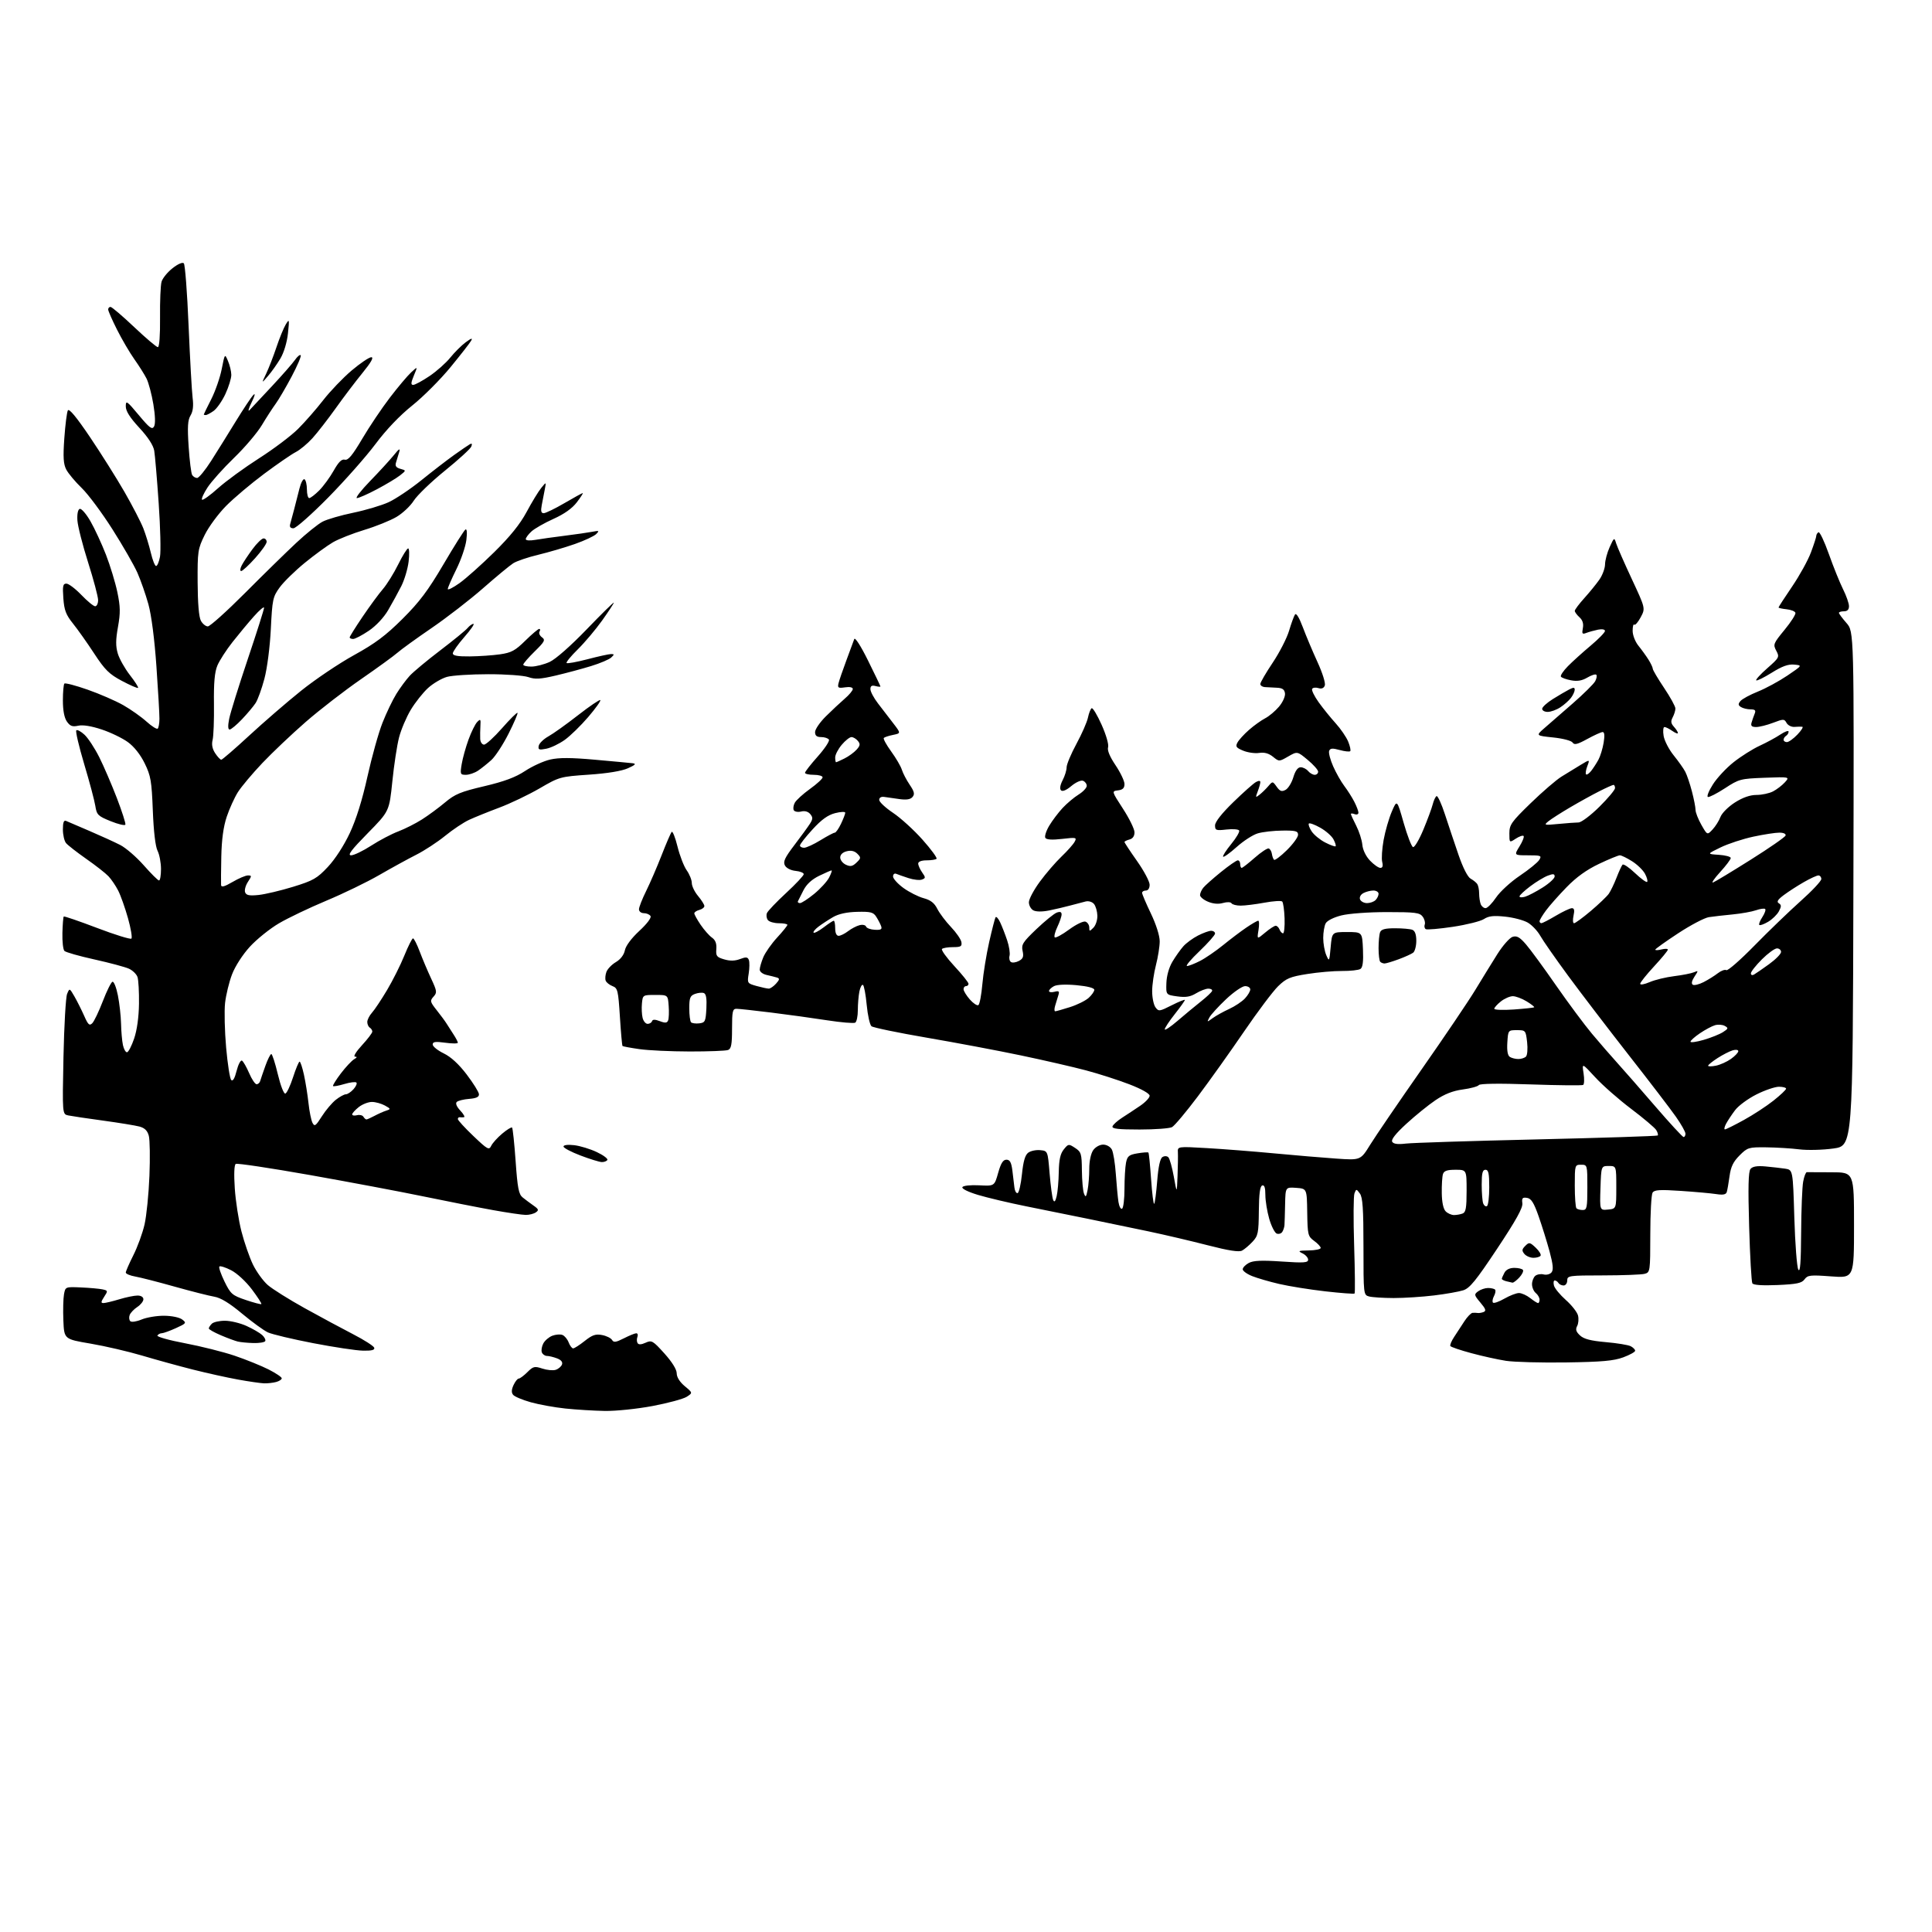 <?xml version="1.0" encoding="UTF-8" standalone="no"?>
<svg 
  version="1.1" 
  xmlns="http://www.w3.org/2000/svg" 
  xmlns:xlink="http://www.w3.org/1999/xlink" 
  xmlns:svg="http://www.w3.org/2000/svg"
  xmlns:rdf="http://www.w3.org/1999/02/22-rdf-syntax-ns#"
  xmlns:cc="http://creativecommons.org/ns#"
  xmlns:dc="http://purl.org/dc/elements/1.1/"
  viewBox="0 0 768 768"
  width="768"
  height="768"
>
<style>svg {background-color: white; }</style>"
<path stroke="none" fill="black" fill-rule="evenodd" d="M240.41,560.87C236.06,560.79 229.00,560.36 224.73,559.91C220.45,559.46 214.27,558.34 210.99,557.42C207.72,556.50 204.56,555.18 203.99,554.48C203.25,553.60 203.30,552.44 204.13,550.61C204.79,549.18 205.72,548.00 206.21,548.00C206.69,548.00 208.24,546.85 209.64,545.45C211.95,543.15 212.50,543.01 215.58,544.03C217.44,544.64 219.83,544.87 220.89,544.53C221.95,544.20 223.07,543.25 223.39,542.43C223.76,541.45 223.08,540.60 221.42,539.97C220.02,539.44 218.21,539.00 217.40,539.00C216.60,539.00 215.69,538.36 215.39,537.58C215.09,536.80 215.36,535.20 215.98,534.03C216.61,532.86 218.22,531.49 219.55,530.98C220.89,530.47 222.70,530.33 223.57,530.66C224.44,531.00 225.56,532.34 226.05,533.64C226.55,534.94 227.35,536.00 227.84,536.00C228.33,536.00 230.40,534.67 232.45,533.04C235.44,530.66 236.79,530.20 239.33,530.70C241.08,531.03 242.86,531.91 243.30,532.65C243.94,533.74 244.84,533.61 248.01,532.00C250.16,530.90 252.37,530.00 252.93,530.00C253.48,530.00 253.69,530.65 253.38,531.45C253.07,532.25 253.10,533.36 253.45,533.91C253.86,534.58 254.94,534.53 256.64,533.75C259.05,532.66 259.52,532.93 264.11,538.02C267.15,541.40 269.00,544.38 269.00,545.90C269.00,547.44 270.20,549.35 272.20,551.02C275.40,553.69 275.40,553.69 272.95,555.26C271.60,556.11 265.51,557.76 259.41,558.91C253.22,560.07 244.82,560.94 240.41,560.87zM105.00,549.90C103.62,549.85 98.97,549.18 94.65,548.40C90.33,547.62 82.23,545.83 76.65,544.42C71.07,543.01 62.00,540.51 56.50,538.87C51.00,537.24 41.78,535.09 36.00,534.11C25.50,532.33 25.50,532.33 25.19,524.92C25.02,520.84 25.14,516.15 25.44,514.50C25.99,511.51 26.01,511.50 32.25,511.78C35.69,511.93 39.52,512.28 40.76,512.55C42.92,513.02 42.95,513.15 41.39,515.52C40.11,517.49 40.05,518.00 41.13,517.99C41.89,517.98 44.71,517.31 47.41,516.49C50.11,515.67 53.37,515.00 54.66,515.00C56.06,515.00 57.00,515.59 57.00,516.48C57.00,517.29 55.91,518.67 54.58,519.54C53.26,520.41 51.89,521.84 51.55,522.73C51.21,523.61 51.32,524.72 51.79,525.19C52.26,525.66 54.27,525.37 56.29,524.52C58.30,523.69 62.31,523.01 65.22,523.03C68.23,523.05 71.32,523.68 72.41,524.51C74.21,525.87 74.08,526.07 69.91,527.96C67.48,529.06 64.96,529.97 64.31,529.98C63.65,529.99 62.87,530.40 62.57,530.89C62.26,531.38 67.19,532.77 73.52,533.96C79.85,535.16 88.74,537.39 93.27,538.92C97.80,540.46 103.86,542.91 106.75,544.37C109.64,545.84 112.00,547.42 112.00,547.90C112.00,548.38 110.99,549.04 109.75,549.37C108.51,549.70 106.38,549.94 105.00,549.90zM622.50,541.59C612.60,541.73 601.87,541.44 598.66,540.95C595.45,540.45 589.25,539.09 584.90,537.91C580.54,536.74 576.78,535.46 576.54,535.07C576.30,534.68 576.99,533.04 578.06,531.43C579.13,529.82 580.95,527.04 582.10,525.25C583.26,523.46 584.72,521.95 585.35,521.88C585.98,521.82 586.90,521.84 587.40,521.93C587.89,522.02 588.95,521.85 589.74,521.55C590.87,521.11 590.60,520.31 588.49,517.81C585.96,514.80 585.91,514.54 587.59,513.31C588.58,512.59 590.35,512.00 591.52,512.00C592.70,512.00 593.95,512.28 594.30,512.63C594.65,512.98 594.46,514.14 593.88,515.22C593.31,516.29 593.13,517.46 593.49,517.82C593.84,518.18 595.88,517.46 598.02,516.23C600.15,515.01 602.76,514.00 603.81,514.00C604.87,514.00 606.87,514.90 608.27,516.00C609.67,517.10 611.08,518.00 611.41,518.00C611.73,518.00 612.00,517.38 612.00,516.62C612.00,515.86 611.33,514.68 610.50,514.00C609.67,513.32 609.00,511.74 609.00,510.50C609.00,509.26 609.59,507.76 610.30,507.16C611.02,506.57 612.51,506.32 613.62,506.61C614.73,506.90 616.14,506.54 616.75,505.80C617.58,504.80 617.38,502.68 615.98,497.48C614.94,493.64 612.98,487.35 611.63,483.50C609.72,478.05 608.69,476.43 607.00,476.17C605.21,475.90 604.89,476.27 605.16,478.32C605.40,480.13 602.65,485.08 595.16,496.35C586.73,509.04 584.25,512.09 581.67,512.91C579.93,513.47 574.69,514.40 570.03,514.96C565.37,515.53 558.17,515.99 554.03,515.99C549.89,515.98 545.49,515.70 544.25,515.37C542.02,514.77 542.00,514.63 542.00,495.57C542.00,480.51 541.69,475.96 540.57,474.44C539.19,472.56 539.12,472.56 538.42,474.37C538.02,475.40 537.96,484.68 538.29,495.01C538.62,505.33 538.70,513.96 538.47,514.19C538.24,514.42 532.98,514.03 526.78,513.32C520.57,512.61 512.35,511.29 508.50,510.39C504.65,509.50 499.81,508.09 497.75,507.27C495.69,506.45 494.00,505.23 494.00,504.56C494.00,503.89 495.09,502.76 496.42,502.04C498.22,501.08 501.51,500.93 509.42,501.47C518.31,502.08 520.00,501.96 520.00,500.75C520.00,499.96 518.99,498.82 517.75,498.22C515.78,497.27 516.10,497.13 520.25,497.07C522.86,497.03 525.00,496.59 525.00,496.08C525.00,495.58 523.83,494.31 522.39,493.27C519.92,491.47 519.78,490.87 519.64,481.93C519.50,472.50 519.50,472.50 515.25,472.19C511.00,471.89 511.00,471.89 510.85,478.69C510.77,482.44 510.66,486.18 510.60,487.00C510.55,487.82 510.15,489.04 509.72,489.71C509.29,490.37 508.30,490.67 507.51,490.37C506.73,490.07 505.39,487.43 504.54,484.51C503.70,481.58 503.00,477.31 503.00,475.01C503.00,472.11 502.62,470.96 501.75,471.25C500.87,471.55 500.47,474.57 500.41,481.35C500.33,490.13 500.10,491.26 497.91,493.60C496.59,495.02 494.71,496.61 493.74,497.13C492.51,497.79 488.48,497.17 480.24,495.05C473.78,493.38 463.10,490.87 456.50,489.48C449.90,488.08 439.10,485.84 432.50,484.50C425.90,483.16 414.88,480.93 408.00,479.54C401.12,478.16 392.45,476.10 388.72,474.98C384.71,473.76 382.19,472.50 382.57,471.89C382.92,471.31 385.83,471.00 389.25,471.18C395.30,471.50 395.30,471.50 396.78,466.25C397.86,462.39 398.74,461.00 400.07,461.00C401.44,461.00 402.01,462.02 402.43,465.25C402.73,467.59 403.09,470.62 403.24,472.00C403.38,473.38 403.95,474.40 404.50,474.28C405.05,474.16 405.83,470.78 406.24,466.78C406.77,461.62 407.50,459.12 408.74,458.21C409.71,457.49 411.85,457.04 413.50,457.21C416.50,457.50 416.50,457.50 417.24,466.50C417.65,471.45 418.29,476.18 418.65,477.00C419.12,478.06 419.53,477.62 420.04,475.50C420.44,473.85 420.82,469.51 420.88,465.86C420.97,460.99 421.50,458.60 422.87,456.91C424.68,454.67 424.82,454.65 427.37,456.32C429.79,457.91 430.01,458.61 430.07,465.27C430.11,469.25 430.48,473.38 430.90,474.45C431.55,476.11 431.77,475.90 432.33,473.08C432.70,471.25 433.00,467.43 433.00,464.60C433.00,461.55 433.64,458.54 434.56,457.22C435.43,455.97 437.17,455.00 438.52,455.00C439.89,455.00 441.38,455.85 441.97,456.95C442.55,458.02 443.26,462.41 443.56,466.70C443.86,470.99 444.33,475.98 444.60,477.78C444.88,479.58 445.53,480.79 446.05,480.47C446.57,480.15 447.00,476.59 447.00,472.57C447.00,468.54 447.28,463.87 447.61,462.19C448.14,459.57 448.78,459.04 452.18,458.47C454.35,458.10 456.30,457.97 456.51,458.17C456.71,458.38 457.19,463.16 457.58,468.79C457.97,474.43 458.52,478.81 458.81,478.53C459.09,478.24 459.63,474.14 460.01,469.41C460.46,463.74 461.17,460.52 462.09,459.95C462.90,459.45 463.89,459.49 464.44,460.04C464.97,460.57 465.94,464.04 466.61,467.75C467.81,474.50 467.81,474.50 468.09,467.50C468.24,463.65 468.30,459.42 468.23,458.11C468.08,455.71 468.08,455.71 479.79,456.39C486.23,456.76 498.25,457.70 506.50,458.48C514.75,459.26 525.85,460.19 531.18,460.56C540.85,461.23 540.85,461.23 544.68,455.03C546.78,451.63 555.95,438.19 565.06,425.17C574.17,412.15 583.80,397.90 586.46,393.50C589.13,389.10 593.06,382.71 595.21,379.30C597.36,375.89 600.09,372.79 601.27,372.41C602.96,371.88 604.11,372.52 606.59,375.39C608.34,377.41 613.72,384.75 618.55,391.72C623.39,398.68 629.82,407.33 632.84,410.94C635.86,414.55 640.40,419.77 642.92,422.55C645.44,425.33 652.23,433.09 658.00,439.79C663.77,446.49 668.84,451.98 669.25,451.99C669.66,452.00 670.00,451.40 670.00,450.67C670.00,449.93 668.29,446.89 666.20,443.92C664.12,440.94 655.68,429.91 647.45,419.41C639.23,408.90 628.38,394.71 623.34,387.86C618.31,381.01 613.32,373.86 612.26,371.96C611.20,370.07 608.98,367.73 607.33,366.76C605.67,365.79 601.62,364.72 598.32,364.38C593.71,363.89 591.75,364.12 589.89,365.34C588.55,366.21 583.00,367.60 577.56,368.42C572.11,369.23 567.25,369.66 566.76,369.35C566.27,369.05 566.09,368.21 566.36,367.50C566.64,366.78 566.27,365.38 565.54,364.38C564.37,362.79 562.62,362.57 551.36,362.57C544.05,362.57 536.22,363.14 533.23,363.89C530.16,364.66 527.55,365.97 526.98,367.04C526.44,368.05 526.00,370.67 526.00,372.87C526.00,375.07 526.55,378.14 527.21,379.68C528.37,382.38 528.45,382.25 528.96,376.50C529.50,370.50 529.50,370.50 535.50,370.50C541.50,370.50 541.50,370.50 541.80,377.41C542.01,382.25 541.71,384.58 540.80,385.17C540.08,385.64 536.80,386.00 533.50,385.98C530.20,385.95 523.97,386.49 519.65,387.18C512.81,388.27 511.32,388.89 508.07,392.04C506.03,394.03 499.92,402.15 494.51,410.08C489.10,418.01 480.85,429.59 476.18,435.80C471.50,442.02 466.88,447.53 465.90,448.05C464.93,448.57 459.11,449.00 452.98,449.00C444.51,449.00 441.93,448.70 442.24,447.75C442.47,447.06 444.19,445.51 446.08,444.30C447.96,443.09 451.19,440.96 453.25,439.56C455.31,438.16 457.00,436.37 457.00,435.58C457.00,434.71 453.83,432.92 448.91,431.02C444.45,429.31 436.69,426.81 431.66,425.48C426.62,424.14 415.01,421.47 405.86,419.55C396.71,417.63 379.87,414.46 368.43,412.50C356.99,410.54 347.10,408.49 346.43,407.95C345.77,407.40 344.92,403.59 344.53,399.48C344.15,395.37 343.47,391.79 343.04,391.52C342.60,391.25 341.96,392.43 341.62,394.14C341.28,395.85 341.00,399.19 341.00,401.57C341.00,403.94 340.54,406.17 339.97,406.52C339.40,406.87 334.34,406.44 328.72,405.57C323.10,404.70 313.10,403.31 306.50,402.50C299.90,401.68 293.71,401.01 292.75,401.01C291.23,401.00 291.00,402.04 291.00,408.89C291.00,415.17 290.68,416.91 289.42,417.39C288.55,417.73 281.69,417.99 274.17,417.98C266.65,417.97 257.64,417.55 254.14,417.04C250.65,416.54 247.64,415.98 247.46,415.80C247.28,415.62 246.81,410.38 246.42,404.15C245.76,393.72 245.53,392.77 243.49,392.00C242.27,391.53 241.05,390.56 240.77,389.83C240.49,389.10 240.62,387.53 241.06,386.35C241.50,385.16 243.20,383.40 244.84,382.44C246.68,381.35 248.04,379.56 248.40,377.75C248.76,375.97 251.02,372.94 254.14,370.05C257.17,367.25 259.01,364.82 258.59,364.14C258.20,363.51 257.01,363.00 255.94,363.00C254.87,363.00 254.00,362.32 254.00,361.47C254.00,360.63 255.28,357.37 256.84,354.22C258.40,351.07 261.16,344.68 262.99,340.00C264.81,335.32 266.62,331.14 267.00,330.70C267.38,330.27 268.42,332.88 269.32,336.52C270.22,340.15 271.86,344.40 272.98,345.97C274.09,347.53 275.00,349.80 275.00,351.01C275.00,352.22 276.12,354.55 277.50,356.18C278.87,357.82 280.00,359.61 280.00,360.17C280.00,360.73 279.10,361.42 278.00,361.71C276.90,362.00 276.00,362.61 276.00,363.07C276.00,363.53 277.13,365.58 278.52,367.63C279.91,369.67 281.93,371.96 283.02,372.72C284.39,373.69 284.92,375.06 284.75,377.24C284.53,380.02 284.88,380.49 287.86,381.36C290.18,382.05 292.14,382.01 294.17,381.24C296.56,380.34 297.22,380.41 297.68,381.60C297.99,382.41 297.96,384.84 297.62,386.99C297.00,390.83 297.06,390.92 300.75,391.95C302.81,392.52 304.99,392.99 305.60,392.99C306.20,393.00 307.50,392.11 308.48,391.02C309.91,389.44 309.99,388.95 308.89,388.60C308.12,388.36 306.26,387.90 304.75,387.56C303.23,387.23 302.00,386.29 302.00,385.45C302.00,384.62 302.64,382.40 303.42,380.53C304.21,378.65 306.68,375.13 308.92,372.70C311.17,370.27 313.00,367.99 313.00,367.64C313.00,367.29 311.48,367.00 309.62,367.00C307.76,367.00 305.80,366.44 305.25,365.75C304.70,365.06 304.53,363.81 304.87,362.97C305.22,362.13 308.65,358.53 312.50,354.97C316.35,351.41 319.50,348.05 319.50,347.50C319.50,346.95 318.04,346.36 316.25,346.19C314.36,346.00 312.59,345.10 312.02,344.03C311.22,342.54 311.96,340.96 315.76,335.96C318.37,332.54 321.15,328.72 321.95,327.47C323.16,325.58 323.18,324.92 322.09,323.61C321.26,322.61 319.93,322.23 318.49,322.59C317.24,322.90 315.92,322.68 315.56,322.10C315.20,321.52 315.37,320.18 315.93,319.13C316.49,318.08 319.21,315.60 321.98,313.61C324.74,311.63 327.00,309.55 327.00,309.00C327.00,308.45 325.43,308.00 323.50,308.00C321.57,308.00 320.00,307.64 320.00,307.20C320.00,306.76 322.28,303.84 325.07,300.71C327.85,297.59 329.85,294.57 329.51,294.01C329.16,293.46 327.78,293.00 326.44,293.00C324.67,293.00 324.00,292.45 324.00,291.01C324.00,289.91 325.93,287.10 328.29,284.76C330.65,282.42 334.03,279.26 335.79,277.74C337.56,276.23 339.00,274.49 339.00,273.88C339.00,273.21 337.77,272.95 335.91,273.23C333.19,273.63 332.89,273.43 333.33,271.59C333.61,270.44 335.01,266.35 336.45,262.50C337.89,258.65 339.30,254.84 339.58,254.04C339.88,253.19 342.17,256.75 345.04,262.54C347.75,268.02 349.98,272.66 349.99,272.87C349.99,273.07 349.10,273.00 348.00,272.71C346.56,272.33 346.00,272.68 346.00,273.94C346.00,274.91 347.35,277.46 349.00,279.60C350.65,281.75 353.38,285.30 355.07,287.50C358.14,291.49 358.14,291.49 355.02,292.13C353.30,292.48 351.64,293.02 351.33,293.34C351.02,293.65 352.33,296.06 354.25,298.70C356.17,301.34 358.09,304.62 358.51,306.00C358.94,307.38 360.33,310.05 361.61,311.94C363.45,314.65 363.69,315.67 362.76,316.79C361.93,317.79 360.37,318.04 357.54,317.65C355.32,317.34 352.60,316.95 351.50,316.79C350.27,316.61 349.50,317.07 349.50,317.97C349.50,318.78 351.98,321.10 355.00,323.12C358.02,325.14 363.29,329.93 366.70,333.77C370.12,337.61 372.63,341.04 372.29,341.38C371.95,341.72 370.17,342.00 368.33,342.00C366.30,342.00 365.00,342.50 365.00,343.28C365.00,343.98 365.70,345.56 366.56,346.79C367.99,348.82 367.98,349.07 366.49,349.64C365.59,349.99 363.20,349.73 361.17,349.07C359.15,348.41 356.94,347.64 356.25,347.35C355.56,347.07 355.00,347.54 355.00,348.41C355.00,349.28 356.87,351.34 359.15,353.00C361.44,354.65 365.04,356.47 367.15,357.04C369.94,357.79 371.43,358.95 372.60,361.29C373.49,363.05 375.93,366.30 378.03,368.50C380.13,370.70 381.99,373.40 382.17,374.50C382.45,376.20 381.94,376.50 378.84,376.50C376.83,376.50 374.86,376.82 374.46,377.22C374.06,377.62 376.26,380.68 379.36,384.03C382.46,387.37 385.00,390.54 385.00,391.06C385.00,391.58 384.55,392.00 384.00,392.00C383.45,392.00 383.01,392.56 383.03,393.25C383.05,393.94 384.17,395.76 385.53,397.31C386.89,398.85 388.41,399.86 388.92,399.55C389.42,399.24 390.13,395.50 390.50,391.24C390.87,386.98 392.09,379.45 393.21,374.50C394.33,369.55 395.47,365.12 395.74,364.65C396.02,364.18 396.85,365.08 397.58,366.65C398.32,368.22 399.57,371.43 400.36,373.79C401.15,376.15 401.58,378.91 401.31,379.93C401.04,380.94 401.31,382.07 401.89,382.43C402.48,382.80 403.90,382.59 405.04,381.98C406.69,381.10 407.00,380.26 406.50,378.01C405.95,375.49 406.58,374.50 412.00,369.33C415.37,366.12 419.00,363.18 420.06,362.78C421.41,362.28 422.00,362.50 422.00,363.50C422.00,364.29 421.24,366.52 420.32,368.45C419.40,370.39 418.93,372.26 419.27,372.61C419.62,372.95 422.19,371.57 424.97,369.52C427.82,367.43 430.69,366.05 431.52,366.37C432.33,366.68 433.00,367.72 433.00,368.68C433.00,370.31 433.12,370.31 434.65,368.77C435.56,367.87 436.27,365.71 436.22,363.99C436.17,362.27 435.57,360.18 434.88,359.35C434.16,358.49 432.73,358.06 431.56,358.35C430.43,358.63 427.70,359.35 425.50,359.94C423.30,360.54 419.49,361.43 417.02,361.93C414.27,362.48 411.86,362.46 410.77,361.88C409.80,361.36 409.00,359.91 409.00,358.66C409.00,357.42 410.97,353.72 413.38,350.45C415.79,347.18 419.65,342.70 421.96,340.50C424.27,338.30 426.61,335.66 427.17,334.64C428.13,332.89 427.83,332.82 422.21,333.48C418.22,333.94 416.00,333.80 415.54,333.07C415.17,332.46 415.86,330.28 417.09,328.23C418.31,326.18 420.71,323.01 422.41,321.18C424.11,319.36 426.96,316.96 428.75,315.85C430.54,314.74 432.00,313.18 432.00,312.39C432.00,311.59 431.33,310.68 430.51,310.37C429.69,310.05 427.62,310.99 425.87,312.46C423.90,314.12 422.36,314.76 421.77,314.17C421.18,313.58 421.42,312.08 422.41,310.16C423.29,308.48 424.00,306.16 424.00,305.00C424.00,303.85 425.76,299.66 427.90,295.70C430.05,291.74 432.11,287.04 432.48,285.26C432.85,283.48 433.51,281.80 433.95,281.53C434.39,281.26 436.17,284.22 437.91,288.11C439.72,292.16 440.82,295.98 440.48,297.05C440.10,298.25 441.16,300.80 443.45,304.20C445.40,307.10 447.00,310.46 447.00,311.67C447.00,313.28 446.31,313.95 444.44,314.18C441.87,314.50 441.87,314.50 446.41,321.50C448.91,325.35 450.97,329.55 450.98,330.84C450.99,332.36 450.29,333.37 449.00,333.71C447.90,334.00 447.00,334.45 447.00,334.71C447.00,334.98 449.25,338.39 452.00,342.29C454.75,346.19 457.00,350.43 457.00,351.69C457.00,353.08 456.40,354.00 455.50,354.00C454.68,354.00 454.00,354.41 454.00,354.92C454.00,355.42 455.57,359.12 457.50,363.14C459.57,367.46 461.00,371.97 461.00,374.17C461.00,376.22 460.32,380.49 459.50,383.66C458.68,386.83 458.00,391.49 458.00,394.02C458.00,396.55 458.59,399.43 459.32,400.42C460.57,402.13 460.88,402.09 465.82,399.59C468.67,398.15 471.00,397.21 471.00,397.51C471.00,397.81 469.20,400.34 467.00,403.12C464.80,405.90 463.00,408.63 463.00,409.18C463.00,409.73 465.27,408.23 468.05,405.84C470.83,403.45 474.99,400.00 477.30,398.17C479.61,396.35 481.65,394.43 481.83,393.92C482.02,393.42 481.34,393.00 480.33,393.00C479.32,393.01 477.14,393.84 475.48,394.85C473.18,396.25 471.37,396.55 467.98,396.08C463.50,395.46 463.50,395.46 463.66,390.74C463.76,387.87 464.70,384.55 466.07,382.26C467.31,380.19 469.26,377.44 470.41,376.15C471.56,374.86 474.17,372.95 476.21,371.90C478.25,370.86 480.61,370.00 481.46,370.00C482.31,370.00 483.00,370.49 483.00,371.10C483.00,371.70 480.22,374.85 476.82,378.10C473.41,381.34 471.18,384.00 471.86,384.00C472.53,384.00 474.84,383.10 477.00,382.00C479.16,380.90 483.30,378.06 486.21,375.70C489.12,373.33 493.29,370.18 495.48,368.70C497.67,367.21 499.78,366.00 500.17,366.00C500.56,366.00 500.60,367.68 500.27,369.73C499.66,373.46 499.66,373.46 502.91,370.73C504.69,369.23 506.58,368.00 507.11,368.00C507.63,368.00 508.32,368.68 508.64,369.50C508.95,370.32 509.58,371.00 510.03,371.00C510.48,371.00 510.75,368.32 510.64,365.04C510.52,361.77 510.10,358.77 509.70,358.37C509.31,357.98 506.13,358.18 502.63,358.83C499.13,359.47 494.89,360.00 493.19,360.00C491.50,360.00 489.86,359.58 489.55,359.07C489.22,358.54 487.77,358.49 486.16,358.95C484.34,359.48 482.22,359.29 480.17,358.43C478.43,357.70 477.01,356.51 477.03,355.80C477.05,355.08 477.61,353.80 478.28,352.94C478.95,352.08 482.11,349.27 485.29,346.69C488.47,344.11 491.51,342.00 492.04,342.00C492.57,342.00 493.00,342.68 493.00,343.50C493.00,344.32 493.27,345.00 493.60,345.00C493.92,345.00 496.25,343.19 498.77,340.97C501.28,338.76 503.79,337.10 504.33,337.28C504.88,337.46 505.44,338.41 505.59,339.40C505.73,340.38 506.12,341.45 506.45,341.78C506.77,342.11 509.06,340.40 511.52,337.98C513.98,335.56 516.00,332.80 516.00,331.84C516.00,330.36 515.06,330.11 509.75,330.17C506.31,330.20 501.93,330.70 500.00,331.27C498.07,331.83 494.30,334.27 491.61,336.68C488.92,339.09 486.50,340.83 486.22,340.55C485.94,340.28 487.38,338.02 489.42,335.53C491.46,333.04 492.88,330.61 492.58,330.13C492.28,329.64 490.00,329.47 487.52,329.75C483.40,330.22 483.00,330.07 483.00,328.10C483.00,326.72 485.66,323.35 490.25,318.88C494.24,315.00 498.29,311.40 499.25,310.88C500.36,310.27 501.00,310.28 501.00,310.90C501.00,311.43 500.54,313.09 499.97,314.58C499.01,317.10 499.07,317.19 500.70,315.90C501.68,315.13 503.24,313.60 504.18,312.50C505.89,310.51 505.90,310.51 507.51,312.75C508.80,314.56 509.50,314.80 511.02,313.99C512.07,313.43 513.47,311.17 514.12,308.98C514.91,306.35 515.90,305.00 517.04,305.00C517.98,305.00 519.32,305.68 520.00,306.50C520.68,307.32 521.86,308.00 522.62,308.00C523.38,308.00 523.99,307.44 523.98,306.75C523.97,306.06 522.10,303.95 519.83,302.07C515.70,298.63 515.70,298.63 512.08,300.71C508.47,302.79 508.46,302.79 506.02,300.81C504.35,299.47 502.61,298.98 500.54,299.30C498.87,299.56 496.01,299.16 494.20,298.41C491.40,297.26 491.05,296.77 491.91,295.17C492.47,294.13 494.52,291.87 496.48,290.16C498.43,288.44 501.32,286.37 502.89,285.55C504.47,284.74 506.96,282.64 508.43,280.90C509.93,279.12 510.97,276.79 510.80,275.61C510.58,274.03 509.75,273.47 507.50,273.38C505.85,273.32 503.71,273.21 502.75,273.13C501.79,273.06 501.00,272.50 501.00,271.89C501.00,271.28 503.21,267.48 505.92,263.43C508.62,259.39 511.54,253.70 512.41,250.79C513.27,247.88 514.34,244.96 514.77,244.30C515.26,243.55 516.42,245.42 517.88,249.30C519.16,252.71 521.79,258.96 523.73,263.19C525.71,267.51 526.99,271.60 526.63,272.51C526.22,273.58 525.35,273.93 524.09,273.53C523.03,273.19 521.91,273.33 521.60,273.83C521.29,274.34 522.45,276.72 524.17,279.13C525.89,281.53 528.93,285.30 530.93,287.50C532.93,289.70 535.17,292.98 535.92,294.78C536.66,296.59 537.03,298.31 536.73,298.60C536.43,298.90 534.54,298.69 532.54,298.14C529.67,297.35 528.77,297.42 528.36,298.49C528.08,299.24 528.79,302.00 529.95,304.62C531.11,307.24 533.10,310.76 534.38,312.44C535.66,314.13 537.45,316.94 538.35,318.70C539.26,320.46 540.00,322.42 540.00,323.06C540.00,323.69 539.33,323.95 538.50,323.64C537.67,323.32 537.00,323.29 537.00,323.57C537.00,323.85 537.95,325.95 539.12,328.23C540.28,330.51 541.38,333.93 541.55,335.82C541.75,337.89 542.97,340.40 544.62,342.13C546.14,343.71 547.97,345.00 548.71,345.00C549.61,345.00 549.85,344.24 549.45,342.65C549.12,341.36 549.38,337.42 550.01,333.90C550.65,330.38 552.11,325.32 553.25,322.65C555.33,317.80 555.33,317.80 557.97,327.09C559.43,332.19 561.10,336.53 561.70,336.73C562.29,336.93 564.14,333.81 565.81,329.80C567.48,325.78 569.15,321.26 569.53,319.74C569.91,318.22 570.59,316.75 571.04,316.47C571.49,316.20 573.00,319.46 574.39,323.73C575.79,328.01 578.22,335.27 579.80,339.87C581.54,344.93 583.43,348.65 584.59,349.28C585.64,349.86 586.83,350.82 587.23,351.41C587.64,352.01 587.98,353.70 587.98,355.17C587.99,356.64 588.27,358.55 588.61,359.42C588.94,360.29 589.81,361.00 590.54,361.00C591.27,361.00 593.14,359.11 594.70,356.79C596.25,354.47 600.49,350.58 604.11,348.14C607.74,345.70 611.22,342.87 611.86,341.85C612.93,340.13 612.62,340.00 607.43,340.00C601.84,340.00 601.84,340.00 604.03,336.45C605.24,334.49 605.97,332.63 605.65,332.31C605.32,331.99 603.92,332.48 602.53,333.39C600.00,335.05 600.00,335.05 600.00,331.27C600.00,327.86 600.79,326.73 608.45,319.29C613.10,314.78 618.61,310.03 620.70,308.73C622.79,307.44 626.19,305.36 628.26,304.10C632.02,301.83 632.02,301.83 630.98,304.55C630.41,306.05 630.19,307.52 630.48,307.82C630.78,308.11 631.70,307.49 632.53,306.43C633.36,305.37 634.65,303.38 635.40,302.00C636.15,300.62 637.08,297.59 637.47,295.25C637.94,292.42 637.81,291.00 637.09,291.00C636.49,291.00 633.75,292.24 630.99,293.75C627.04,295.92 625.80,296.22 625.14,295.18C624.66,294.44 621.30,293.55 617.40,293.15C610.50,292.43 610.50,292.43 613.89,289.47C615.76,287.83 620.83,283.41 625.17,279.64C629.50,275.86 633.53,271.88 634.11,270.80C634.69,269.72 634.89,268.55 634.55,268.22C634.21,267.88 632.61,268.39 630.98,269.35C628.88,270.59 627.01,270.91 624.50,270.43C622.56,270.07 620.75,269.41 620.48,268.97C620.21,268.52 621.46,266.66 623.26,264.83C625.06,263.00 629.11,259.34 632.27,256.69C635.42,254.05 638.00,251.40 638.00,250.82C638.00,250.19 636.88,249.98 635.25,250.30C633.74,250.61 631.65,251.19 630.60,251.59C628.97,252.22 628.78,251.96 629.21,249.69C629.55,247.91 629.11,246.50 627.86,245.37C626.84,244.45 626.00,243.30 626.00,242.82C626.00,242.35 627.72,240.05 629.82,237.73C631.92,235.40 634.62,232.08 635.82,230.35C637.02,228.61 638.01,225.91 638.03,224.35C638.04,222.78 638.87,219.70 639.86,217.50C641.63,213.60 641.70,213.56 642.45,216.00C642.87,217.38 645.67,223.75 648.66,230.16C654.10,241.83 654.10,241.83 652.19,245.39C651.14,247.35 649.99,248.66 649.64,248.31C649.29,247.95 649.00,249.06 649.00,250.76C649.00,252.49 650.01,255.09 651.29,256.67C652.55,258.23 654.35,260.72 655.29,262.21C656.23,263.71 657.00,265.34 657.00,265.83C657.00,266.33 659.02,269.75 661.50,273.45C663.98,277.14 666.00,280.83 666.00,281.64C666.00,282.46 665.51,284.04 664.92,285.15C664.09,286.71 664.20,287.56 665.42,288.91C666.29,289.87 667.00,290.99 667.00,291.39C667.00,291.79 666.00,291.41 664.78,290.56C663.56,289.70 662.15,289.00 661.65,289.00C661.15,289.00 660.99,290.58 661.31,292.51C661.62,294.43 663.42,297.92 665.31,300.26C667.19,302.59 669.28,305.54 669.94,306.82C670.60,308.10 671.79,311.61 672.57,314.62C673.36,317.63 674.00,320.93 674.00,321.95C674.00,322.96 675.05,325.64 676.33,327.90C678.66,331.99 678.66,331.99 680.76,329.75C681.92,328.51 683.34,326.26 683.91,324.74C684.49,323.21 687.05,320.66 689.67,318.99C692.81,317.00 695.68,316.00 698.25,316.00C700.37,316.00 703.32,315.37 704.80,314.60C706.29,313.83 708.40,312.21 709.50,311.00C711.49,308.80 711.49,308.80 701.50,309.17C691.89,309.53 691.28,309.69 685.70,313.34C682.50,315.42 679.45,316.98 678.92,316.81C678.38,316.63 679.27,314.38 680.90,311.82C682.52,309.26 686.24,305.27 689.17,302.96C692.09,300.65 696.73,297.72 699.49,296.45C702.25,295.18 705.96,293.17 707.75,291.97C709.54,290.78 711.00,290.27 711.00,290.84C711.00,291.41 710.55,292.16 710.00,292.50C709.45,292.84 709.00,293.54 709.00,294.06C709.00,294.58 709.59,295.00 710.31,295.00C711.04,295.00 712.92,293.65 714.50,292.00C716.08,290.35 716.95,288.95 716.44,288.89C715.92,288.83 714.53,288.86 713.33,288.95C712.14,289.04 710.73,288.34 710.19,287.38C709.28,285.74 708.97,285.74 704.83,287.32C702.41,288.24 699.38,289.00 698.10,289.00C696.35,289.00 695.89,288.56 696.27,287.25C696.55,286.29 697.10,284.71 697.49,283.75C698.06,282.38 697.71,282.00 695.86,281.98C694.56,281.98 692.85,281.56 692.06,281.06C690.92,280.34 690.88,279.85 691.85,278.68C692.53,277.86 695.65,276.17 698.79,274.91C701.93,273.65 707.20,270.79 710.50,268.56C716.50,264.50 716.50,264.50 713.23,264.19C710.85,263.96 708.41,264.84 704.29,267.42C701.18,269.36 698.40,270.73 698.12,270.45C697.84,270.18 699.83,267.99 702.55,265.61C707.30,261.43 707.43,261.17 706.09,258.67C704.77,256.20 704.94,255.78 709.38,250.38C711.96,247.25 713.90,244.20 713.71,243.60C713.51,242.99 711.92,242.36 710.17,242.19C708.43,242.01 707.00,241.69 707.00,241.48C707.00,241.26 709.42,237.53 712.37,233.19C715.33,228.85 718.70,222.74 719.87,219.61C721.04,216.48 722.00,213.52 722.00,213.02C722.00,212.52 722.39,211.88 722.87,211.58C723.35,211.28 725.21,215.19 727.01,220.27C728.81,225.35 731.35,231.62 732.64,234.22C733.94,236.81 735.00,239.85 735.00,240.97C735.00,242.33 734.34,243.00 733.00,243.00C731.90,243.00 731.00,243.28 731.00,243.62C731.00,243.96 732.35,245.78 734.00,247.66C737.01,251.08 737.01,251.08 736.75,353.28C736.50,455.48 736.50,455.48 728.79,456.55C724.56,457.14 718.48,457.29 715.29,456.89C712.11,456.49 706.19,456.13 702.15,456.08C695.11,456.00 694.66,456.14 691.49,459.31C688.98,461.82 688.02,463.82 687.52,467.56C687.15,470.28 686.65,473.12 686.41,473.88C686.09,474.86 684.92,475.09 682.23,474.67C680.18,474.35 673.84,473.78 668.15,473.40C659.81,472.84 657.63,472.97 656.92,474.10C656.43,474.87 656.02,482.31 656.02,490.63C656.00,505.48 655.96,505.78 653.75,506.37C652.51,506.70 645.09,506.98 637.25,506.99C623.67,507.00 623.00,507.09 623.00,509.00C623.00,510.10 622.35,511.00 621.56,511.00C620.77,511.00 619.84,510.55 619.50,510.00C619.16,509.45 618.50,509.00 618.03,509.00C617.57,509.00 617.43,509.91 617.72,511.02C618.01,512.14 620.14,514.72 622.45,516.77C624.77,518.82 626.94,521.59 627.28,522.91C627.62,524.24 627.47,526.13 626.94,527.11C626.22,528.47 626.49,529.38 628.08,530.86C629.62,532.29 632.32,532.99 638.33,533.52C642.83,533.91 647.29,534.64 648.25,535.15C649.21,535.66 650.00,536.46 650.00,536.94C650.00,537.42 647.86,538.60 645.25,539.57C641.50,540.96 636.72,541.38 622.50,541.59zM144.33,536.91C141.68,536.87 132.75,535.52 124.50,533.93C116.25,532.34 108.15,530.41 106.50,529.65C104.85,528.89 100.22,525.52 96.20,522.17C91.23,518.02 87.73,515.88 85.20,515.46C83.17,515.12 76.10,513.33 69.50,511.48C62.90,509.62 55.81,507.80 53.75,507.44C51.69,507.08 50.00,506.36 50.00,505.86C50.00,505.36 51.36,502.26 53.01,498.97C54.67,495.69 56.67,490.19 57.46,486.75C58.24,483.31 59.12,474.62 59.40,467.43C59.69,460.24 59.58,453.06 59.15,451.48C58.61,449.46 57.52,448.38 55.44,447.82C53.82,447.39 47.33,446.33 41.00,445.46C34.67,444.60 28.43,443.67 27.13,443.40C24.77,442.90 24.77,442.90 25.23,420.20C25.49,407.72 26.14,396.43 26.67,395.12C27.64,392.73 27.64,392.73 29.60,396.12C30.67,397.98 32.40,401.43 33.45,403.79C35.03,407.38 35.56,407.87 36.68,406.75C37.42,406.01 39.30,402.07 40.87,398.00C42.43,393.93 44.16,390.45 44.71,390.26C45.26,390.08 46.23,392.50 46.85,395.63C47.48,398.77 48.05,403.85 48.12,406.92C48.18,409.99 48.52,413.82 48.87,415.44C49.22,417.06 49.95,418.34 50.50,418.29C51.05,418.24 52.32,415.79 53.32,412.85C54.46,409.50 55.18,404.32 55.25,399.00C55.31,394.32 55.05,389.56 54.66,388.40C54.28,387.25 52.74,385.75 51.25,385.07C49.75,384.39 43.59,382.74 37.55,381.40C31.51,380.07 26.14,378.54 25.61,378.01C25.08,377.48 24.72,374.26 24.81,370.86C24.90,367.47 25.14,364.52 25.34,364.33C25.53,364.13 31.50,366.18 38.60,368.88C45.69,371.58 51.83,373.48 52.23,373.11C52.64,372.74 52.02,369.07 50.87,364.97C49.71,360.86 47.96,355.93 46.97,354.00C45.98,352.07 44.25,349.52 43.11,348.32C41.98,347.12 38.00,344.00 34.27,341.40C30.55,338.79 26.94,335.98 26.25,335.14C25.56,334.30 25.00,331.86 25.00,329.70C25.00,326.95 25.37,325.95 26.25,326.32C26.94,326.62 31.15,328.42 35.60,330.33C40.06,332.24 45.54,334.74 47.78,335.89C50.02,337.03 54.23,340.67 57.15,343.98C60.06,347.29 62.79,350.00 63.22,350.00C63.65,350.00 64.00,347.95 64.00,345.45C64.00,342.95 63.38,339.69 62.63,338.20C61.78,336.52 61.07,330.51 60.75,322.25C60.29,310.44 59.94,308.39 57.51,303.43C55.80,299.94 53.30,296.78 50.82,294.99C48.64,293.41 43.97,291.15 40.43,289.98C36.36,288.62 32.94,288.07 31.10,288.48C28.78,288.99 27.87,288.65 26.60,286.84C25.56,285.35 25.00,282.42 25.00,278.44C25.00,275.08 25.27,272.06 25.60,271.73C25.93,271.40 30.10,272.49 34.85,274.16C39.61,275.83 45.96,278.59 48.96,280.29C51.97,282.00 56.14,284.94 58.24,286.84C60.34,288.73 62.34,289.99 62.70,289.63C63.06,289.27 63.37,287.52 63.38,285.74C63.40,283.96 62.86,274.57 62.18,264.89C61.43,254.09 60.19,244.53 58.99,240.19C57.91,236.30 55.94,230.67 54.62,227.68C53.30,224.70 48.83,216.91 44.68,210.38C40.53,203.84 35.05,196.47 32.49,194.00C29.93,191.53 27.18,188.24 26.36,186.69C25.20,184.48 25.03,181.82 25.57,174.19C25.95,168.86 26.58,163.89 26.97,163.15C27.45,162.25 30.33,165.71 35.70,173.65C40.10,180.17 46.29,190.00 49.46,195.50C52.62,201.00 56.00,207.53 56.97,210.00C57.93,212.47 59.28,216.86 59.96,219.75C60.64,222.64 61.58,225.00 62.05,225.00C62.52,225.00 63.22,223.34 63.60,221.31C63.98,219.28 63.75,209.71 63.08,200.06C62.42,190.40 61.62,181.00 61.31,179.17C60.95,177.02 58.85,173.79 55.37,170.04C51.63,165.99 50.00,163.41 50.00,161.53C50.00,159.04 50.41,159.31 55.16,165.00C59.46,170.15 60.47,170.90 61.24,169.53C61.82,168.50 61.71,165.20 60.96,160.69C60.30,156.74 59.08,152.15 58.26,150.50C57.43,148.85 55.25,145.39 53.41,142.80C51.58,140.22 48.48,134.94 46.54,131.08C44.59,127.21 43.00,123.59 43.00,123.02C43.00,122.46 43.42,122.00 43.93,122.00C44.45,122.00 48.67,125.60 53.32,130.00C57.97,134.40 62.21,138.00 62.75,138.00C63.34,138.00 63.69,133.34 63.62,126.25C63.55,119.79 63.82,113.38 64.22,112.00C64.61,110.62 66.57,108.21 68.56,106.64C70.69,104.95 72.54,104.14 73.07,104.67C73.57,105.17 74.42,116.35 74.97,129.53C75.53,142.72 76.25,155.60 76.57,158.16C76.98,161.34 76.71,163.56 75.74,165.16C74.63,166.99 74.46,169.70 74.99,177.57C75.36,183.11 75.99,188.18 76.39,188.82C76.79,189.47 77.68,190.00 78.36,190.00C79.04,190.00 81.54,186.96 83.91,183.25C86.28,179.54 90.69,172.45 93.72,167.50C96.76,162.55 99.90,157.82 100.72,157.00C101.61,156.10 101.32,157.31 100.00,160.00C98.79,162.47 98.44,163.82 99.23,163.00C100.01,162.18 104.02,157.90 108.12,153.50C112.23,149.10 116.34,144.40 117.27,143.06C118.20,141.72 119.21,140.88 119.53,141.20C119.85,141.52 118.24,145.32 115.95,149.64C113.66,153.96 110.80,158.85 109.59,160.50C108.38,162.15 105.90,165.97 104.09,169.00C102.28,172.03 97.31,177.88 93.04,182.00C88.78,186.12 84.04,191.42 82.50,193.77C80.96,196.12 79.98,198.31 80.31,198.64C80.64,198.97 83.52,196.91 86.70,194.05C89.89,191.20 97.22,185.86 102.98,182.18C108.74,178.51 115.72,173.25 118.48,170.50C121.24,167.75 125.75,162.60 128.50,159.05C131.25,155.51 136.32,150.22 139.76,147.30C143.20,144.39 146.73,142.00 147.60,142.00C148.67,142.00 147.53,144.03 144.09,148.25C141.29,151.69 136.48,158.03 133.41,162.35C130.33,166.66 126.20,171.98 124.23,174.16C122.26,176.34 119.27,178.84 117.58,179.70C115.88,180.57 110.22,184.46 105.00,188.35C99.78,192.24 92.97,197.98 89.87,201.11C86.78,204.24 82.95,209.43 81.37,212.65C78.64,218.21 78.50,219.15 78.56,231.50C78.60,239.74 79.07,245.32 79.85,246.75C80.52,247.99 81.77,249.00 82.62,249.00C83.47,249.00 90.11,243.04 97.38,235.75C104.64,228.46 113.82,219.48 117.77,215.79C121.73,212.09 126.43,208.30 128.23,207.37C130.03,206.43 135.52,204.83 140.44,203.82C145.36,202.80 151.67,200.92 154.47,199.64C157.26,198.36 163.14,194.42 167.53,190.88C171.91,187.34 177.75,182.84 180.50,180.88C183.25,178.92 186.06,177.00 186.74,176.61C187.58,176.12 187.78,176.41 187.36,177.50C187.02,178.39 182.28,182.72 176.83,187.13C171.38,191.55 165.83,196.90 164.48,199.02C163.14,201.15 160.03,204.07 157.57,205.51C155.11,206.95 149.37,209.27 144.80,210.65C140.24,212.04 134.65,214.24 132.38,215.55C130.12,216.86 125.07,220.54 121.15,223.74C117.24,226.94 112.74,231.34 111.16,233.53C108.46,237.25 108.24,238.29 107.66,250.00C107.30,257.19 106.22,265.60 105.11,269.79C104.05,273.80 102.47,278.16 101.60,279.48C100.74,280.80 98.29,283.71 96.17,285.94C94.05,288.17 91.85,290.00 91.28,290.00C90.61,290.00 90.55,288.54 91.10,285.75C91.56,283.41 94.88,272.76 98.47,262.08C102.06,251.40 104.99,242.18 104.97,241.58C104.95,240.99 103.14,242.53 100.94,245.00C98.74,247.47 94.91,252.08 92.43,255.23C89.95,258.38 87.24,262.58 86.41,264.57C85.32,267.17 84.94,271.43 85.05,279.84C85.13,286.25 84.89,292.70 84.51,294.16C84.06,295.93 84.39,297.67 85.53,299.41C86.47,300.83 87.56,302.00 87.96,302.00C88.35,302.00 93.37,297.67 99.09,292.38C104.82,287.09 114.09,279.07 119.71,274.57C125.32,270.07 134.77,263.71 140.70,260.44C149.14,255.79 153.33,252.65 160.01,246.00C166.77,239.27 170.16,234.75 176.31,224.29C180.58,217.02 184.50,210.81 185.02,210.49C185.61,210.13 185.75,211.76 185.38,214.70C185.05,217.34 183.26,222.57 181.39,226.33C179.53,230.09 178.00,233.60 178.00,234.14C178.00,234.68 180.09,233.63 182.65,231.81C185.21,229.99 191.42,224.45 196.45,219.50C202.81,213.23 206.73,208.37 209.34,203.50C211.40,199.65 214.00,195.38 215.12,194.00C217.15,191.50 217.15,191.50 216.57,194.50C216.25,196.15 215.71,198.96 215.36,200.75C214.90,203.16 215.10,204.00 216.14,204.00C216.90,204.00 220.61,202.20 224.38,200.00C228.14,197.80 231.42,196.00 231.66,196.00C231.90,196.00 230.84,197.65 229.30,199.67C227.46,202.09 224.28,204.35 220.00,206.27C216.43,207.88 212.49,210.13 211.25,211.27C210.01,212.41 209.00,213.78 209.00,214.31C209.00,214.86 210.58,214.99 212.75,214.61C214.81,214.25 220.10,213.51 224.50,212.96C228.90,212.41 233.85,211.70 235.50,211.38C238.17,210.86 238.33,210.97 237.00,212.30C236.18,213.12 232.35,214.91 228.50,216.26C224.65,217.61 218.12,219.53 214.00,220.52C209.88,221.50 205.38,223.03 204.01,223.91C202.64,224.78 197.24,229.25 192.01,233.84C186.78,238.43 177.55,245.56 171.50,249.70C165.45,253.84 159.38,258.23 158.00,259.46C156.62,260.69 150.11,265.42 143.53,269.97C136.95,274.52 127.05,282.17 121.53,286.98C116.01,291.79 108.25,299.15 104.28,303.33C100.31,307.52 95.94,312.72 94.57,314.89C93.20,317.06 91.20,321.47 90.13,324.67C88.81,328.61 88.11,333.74 87.97,340.50C87.86,346.00 87.82,351.11 87.88,351.85C87.97,352.81 89.26,352.45 92.43,350.60C94.86,349.17 97.62,348.00 98.54,348.00C100.12,348.00 100.12,348.16 98.54,350.58C97.61,352.00 97.11,353.86 97.44,354.71C97.90,355.90 99.11,356.14 102.77,355.77C105.37,355.50 111.55,354.04 116.50,352.52C124.53,350.05 126.02,349.20 130.32,344.62C133.20,341.56 136.70,336.16 139.04,331.18C141.61,325.70 144.00,318.03 146.07,308.68C147.80,300.88 150.48,291.27 152.04,287.33C153.60,283.38 156.08,278.21 157.56,275.83C159.03,273.45 161.42,270.21 162.87,268.63C164.32,267.06 169.78,262.51 175.00,258.54C180.23,254.56 185.12,250.56 185.87,249.65C186.63,248.74 187.67,248.00 188.20,248.00C188.73,248.00 187.10,250.35 184.58,253.23C182.06,256.11 180.00,259.04 180.00,259.73C180.00,260.64 181.93,260.98 186.75,260.93C190.46,260.89 195.88,260.52 198.79,260.10C203.26,259.46 204.81,258.63 208.82,254.67C211.43,252.10 213.92,250.00 214.34,250.00C214.77,250.00 214.82,250.48 214.46,251.07C214.10,251.65 214.53,252.67 215.43,253.33C216.87,254.38 216.54,255.04 212.53,258.97C210.04,261.41 208.00,263.77 208.00,264.21C208.00,264.64 209.46,264.99 211.25,264.98C213.04,264.97 216.30,264.13 218.50,263.13C220.87,262.04 226.89,256.74 233.25,250.14C239.16,244.01 244.00,239.25 244.00,239.57C244.00,239.88 241.90,243.08 239.34,246.68C236.77,250.27 232.43,255.42 229.69,258.12C226.94,260.82 224.94,263.27 225.23,263.56C225.52,263.85 229.27,263.17 233.57,262.05C237.86,260.92 242.06,260.00 242.90,260.00C244.24,260.00 244.25,260.17 242.96,261.38C242.16,262.14 238.57,263.66 235.00,264.76C231.43,265.86 225.09,267.56 220.92,268.54C214.78,269.98 212.71,270.10 210.02,269.16C208.18,268.52 201.08,268.00 194.10,268.01C187.17,268.01 179.78,268.49 177.68,269.07C175.58,269.66 172.20,271.64 170.18,273.47C168.16,275.31 165.06,279.22 163.29,282.16C161.53,285.09 159.43,290.04 158.63,293.14C157.82,296.24 156.62,304.12 155.96,310.64C154.74,322.50 154.74,322.50 146.14,331.25C139.62,337.89 138.03,340.00 139.57,340.00C140.69,340.00 144.28,338.27 147.55,336.16C150.82,334.05 155.66,331.50 158.30,330.51C160.93,329.51 165.18,327.37 167.73,325.75C170.27,324.14 174.42,321.08 176.93,318.97C180.83,315.69 183.12,314.73 192.50,312.53C200.50,310.64 204.92,308.99 208.72,306.48C211.59,304.58 216.09,302.53 218.72,301.93C222.21,301.13 227.01,301.15 236.50,302.00C243.65,302.63 250.40,303.27 251.50,303.40C253.01,303.59 252.54,304.09 249.60,305.40C247.13,306.51 241.45,307.44 234.10,307.94C222.70,308.72 222.36,308.81 214.50,313.39C210.10,315.94 202.90,319.39 198.50,321.04C194.10,322.69 188.70,324.87 186.50,325.89C184.30,326.90 180.01,329.76 176.97,332.24C173.93,334.72 168.76,338.11 165.47,339.77C162.19,341.43 155.56,345.07 150.74,347.85C145.92,350.64 136.47,355.22 129.74,358.03C123.01,360.85 114.52,364.90 110.88,367.04C107.24,369.18 102.04,373.37 99.32,376.34C96.44,379.49 93.48,384.09 92.24,387.32C91.07,390.38 89.83,395.50 89.47,398.69C89.12,401.89 89.31,409.87 89.89,416.42C90.47,422.98 91.38,428.78 91.92,429.32C92.56,429.96 93.31,428.67 94.06,425.66C94.71,423.11 95.67,421.29 96.20,421.62C96.73,421.95 98.01,424.20 99.05,426.61C100.08,429.02 101.41,431.00 102.00,431.00C102.58,431.00 103.22,430.44 103.42,429.75C103.62,429.06 104.54,426.36 105.47,423.75C106.40,421.14 107.47,419.00 107.85,419.00C108.22,419.00 109.39,422.61 110.44,427.02C111.52,431.54 112.82,434.90 113.43,434.72C114.02,434.53 115.40,431.61 116.50,428.21C117.60,424.81 118.77,422.02 119.09,422.01C119.42,422.01 120.20,424.36 120.83,427.25C121.46,430.14 122.27,435.20 122.63,438.50C122.98,441.80 123.70,445.32 124.21,446.33C125.04,447.93 125.49,447.62 127.94,443.76C129.47,441.34 131.98,438.38 133.50,437.18C135.02,435.98 136.81,435.00 137.48,435.00C138.15,435.00 139.51,434.10 140.51,432.99C141.50,431.89 142.03,430.69 141.67,430.33C141.31,429.97 139.17,430.23 136.91,430.91C134.65,431.59 132.62,431.95 132.39,431.73C132.17,431.50 133.57,429.24 135.50,426.70C137.44,424.16 139.81,421.63 140.76,421.07C141.96,420.38 142.07,420.05 141.12,420.03C140.35,420.01 141.54,418.05 143.87,415.52C146.14,413.06 148.00,410.61 148.00,410.08C148.00,409.55 147.55,408.84 147.00,408.50C146.45,408.16 146.00,407.15 146.00,406.26C146.00,405.36 146.84,403.70 147.87,402.56C148.90,401.43 151.59,397.38 153.86,393.57C156.13,389.76 159.23,383.58 160.74,379.84C162.26,376.09 163.81,373.02 164.18,373.01C164.55,373.01 165.75,375.36 166.84,378.25C167.93,381.14 169.97,385.96 171.37,388.96C173.72,394.00 173.80,394.57 172.33,396.19C170.85,397.82 170.95,398.23 173.61,401.59C175.20,403.59 176.95,405.96 177.50,406.86C178.05,407.76 179.29,409.69 180.25,411.15C181.21,412.61 182.00,414.12 182.00,414.50C182.00,414.88 179.75,414.88 177.00,414.50C173.06,413.96 172.00,414.11 172.00,415.21C172.00,415.97 173.97,417.56 176.37,418.73C179.24,420.12 182.38,423.00 185.52,427.13C188.14,430.58 190.34,434.10 190.39,434.95C190.47,436.06 189.37,436.59 186.50,436.82C184.30,436.99 182.08,437.55 181.56,438.05C180.98,438.62 181.53,439.93 182.99,441.49C184.29,442.87 184.93,444.05 184.42,444.12C183.92,444.18 183.16,444.18 182.75,444.12C182.34,444.05 182.00,444.38 182.00,444.85C182.00,445.31 184.77,448.34 188.16,451.57C193.82,456.97 194.40,457.29 195.27,455.47C195.79,454.39 197.76,452.20 199.65,450.62C201.53,449.04 203.29,447.96 203.56,448.23C203.83,448.50 204.47,454.52 204.97,461.60C205.72,472.27 206.20,474.75 207.75,475.99C208.77,476.82 210.71,478.27 212.05,479.21C214.13,480.66 214.27,481.07 213.00,481.94C212.18,482.51 210.38,482.96 209.00,482.95C207.62,482.94 201.78,482.08 196.00,481.04C190.22,480.00 177.85,477.56 168.50,475.63C159.15,473.69 138.72,469.85 123.11,467.08C107.50,464.32 94.27,462.33 93.72,462.67C93.10,463.06 92.95,466.73 93.33,472.40C93.66,477.40 94.85,485.10 95.98,489.50C97.11,493.90 99.17,499.83 100.55,502.68C101.94,505.53 104.58,509.18 106.41,510.79C108.25,512.40 114.87,516.55 121.12,520.02C127.38,523.49 136.07,528.16 140.43,530.41C144.79,532.66 148.54,535.06 148.76,535.75C149.05,536.64 147.78,536.98 144.33,536.91zM100.69,533.88C98.39,533.82 95.60,533.55 94.50,533.28C93.40,533.01 90.36,531.89 87.75,530.77C85.14,529.66 83.00,528.45 83.00,528.08C83.00,527.70 83.54,526.86 84.20,526.20C84.86,525.54 87.22,525.01 89.45,525.02C91.68,525.03 95.52,525.96 97.98,527.08C100.45,528.20 103.25,529.82 104.21,530.69C105.17,531.56 105.71,532.66 105.42,533.13C105.12,533.61 103.00,533.95 100.69,533.88zM103.89,518.39C104.10,518.20 102.40,515.57 100.11,512.53C97.74,509.39 94.19,506.12 91.88,504.94C89.64,503.79 87.54,503.13 87.21,503.46C86.88,503.79 87.80,506.47 89.24,509.42C91.69,514.41 92.29,514.93 97.69,516.76C100.88,517.84 103.68,518.57 103.89,518.39zM706.62,510.82C700.60,511.08 697.02,510.84 696.59,510.15C696.23,509.56 695.65,499.40 695.31,487.58C694.85,471.77 695.00,465.71 695.86,464.67C696.68,463.68 698.48,463.38 701.77,463.67C704.37,463.91 707.89,464.31 709.60,464.56C712.70,465.03 712.70,465.03 713.27,483.96C713.58,494.37 714.30,503.70 714.86,504.69C715.60,505.99 715.91,501.81 715.98,490.00C716.03,480.93 716.40,471.79 716.79,469.71C717.18,467.62 717.84,465.93 718.25,465.96C718.66,465.98 723.05,466.00 728.00,466.00C737.00,466.00 737.00,466.00 737.00,487.04C737.00,508.07 737.00,508.07 727.85,507.38C719.62,506.76 718.56,506.88 717.34,508.55C716.23,510.07 714.29,510.48 706.62,510.82zM601.21,509.88C600.82,509.82 599.71,509.56 598.75,509.31C597.79,509.06 597.00,508.63 597.00,508.36C597.00,508.09 597.47,507.00 598.04,505.93C598.69,504.70 600.13,504.00 601.98,504.00C603.57,504.00 605.12,504.38 605.41,504.85C605.69,505.32 605.03,506.67 603.93,507.85C602.82,509.03 601.60,509.95 601.21,509.88zM609.56,500.00C608.29,500.00 606.67,499.30 605.96,498.45C604.90,497.17 604.96,496.61 606.32,495.26C607.84,493.73 608.14,493.78 610.45,495.95C611.82,497.24 612.70,498.68 612.41,499.15C612.12,499.62 610.84,500.00 609.56,500.00zM577.99,483.00C579.01,483.00 580.55,482.73 581.42,482.39C582.69,481.91 583.00,480.12 583.00,473.39C583.00,465.00 583.00,465.00 578.57,465.00C575.22,465.00 574.00,465.43 573.59,466.75C573.29,467.71 573.08,471.10 573.13,474.28C573.18,477.94 573.75,480.60 574.68,481.53C575.48,482.34 576.97,483.00 577.99,483.00zM629.17,481.00C630.81,481.00 631.00,480.06 631.00,472.00C631.00,463.07 630.98,463.00 628.50,463.00C626.03,463.00 626.00,463.11 626.00,471.33C626.00,475.92 626.30,479.97 626.67,480.33C627.03,480.70 628.16,481.00 629.17,481.00zM639.21,480.82C642.50,480.50 642.50,480.50 642.50,472.00C642.50,463.50 642.50,463.50 639.50,463.50C636.50,463.50 636.50,463.50 636.21,472.32C635.92,481.13 635.92,481.13 639.21,480.82zM591.10,479.44C591.60,479.13 592.00,475.76 592.00,471.94C592.00,466.44 591.69,465.00 590.50,465.00C589.34,465.00 589.00,466.32 589.00,470.92C589.00,474.17 589.27,477.55 589.60,478.41C589.94,479.28 590.61,479.74 591.10,479.44zM239.19,461.94C238.26,461.91 234.46,460.74 230.75,459.33C227.04,457.92 224.00,456.32 224.00,455.76C224.00,455.15 225.71,454.94 228.25,455.23C230.59,455.50 234.63,456.73 237.24,457.97C239.85,459.20 241.74,460.62 241.43,461.11C241.13,461.60 240.12,461.98 239.19,461.94zM558.86,454.59C561.41,454.28 584.88,453.53 611.00,452.93C637.12,452.32 658.71,451.62 658.96,451.37C659.22,451.11 658.95,450.14 658.37,449.20C657.78,448.27 653.30,444.48 648.40,440.78C643.51,437.09 637.10,431.46 634.17,428.28C628.84,422.50 628.84,422.50 629.49,426.65C629.85,428.93 629.77,431.01 629.32,431.28C628.87,431.54 619.50,431.45 608.50,431.07C595.92,430.63 588.26,430.73 587.85,431.34C587.49,431.87 584.63,432.66 581.49,433.08C577.51,433.62 574.24,434.91 570.65,437.33C567.82,439.24 562.61,443.46 559.07,446.71C554.77,450.65 552.90,453.03 553.43,453.88C553.97,454.76 555.65,454.98 558.86,454.59zM685.71,448.95C686.15,448.93 689.53,447.24 693.23,445.20C696.93,443.17 702.22,439.71 704.98,437.52C707.74,435.33 710.00,433.19 710.00,432.77C710.00,432.35 708.72,432.00 707.16,432.00C705.60,432.00 701.59,433.36 698.26,435.03C694.92,436.70 691.09,439.51 689.75,441.28C688.41,443.05 686.78,445.51 686.12,446.75C685.47,447.99 685.28,448.98 685.71,448.95zM145.65,445.00C145.95,445.00 147.39,444.36 148.85,443.58C150.31,442.80 152.40,441.86 153.50,441.51C155.40,440.89 155.37,440.78 153.00,439.46C151.62,438.70 149.32,438.05 147.88,438.04C146.45,438.02 144.08,438.93 142.63,440.07C141.19,441.21 140.00,442.52 140.00,442.98C140.00,443.44 140.85,443.59 141.89,443.32C142.93,443.05 144.08,443.31 144.45,443.91C144.82,444.51 145.36,445.00 145.65,445.00zM682.08,423.63C683.78,423.29 686.48,422.08 688.08,420.94C689.69,419.80 691.00,418.41 691.00,417.86C691.00,417.30 690.03,417.15 688.75,417.53C687.51,417.90 684.81,419.28 682.75,420.61C680.69,421.94 679.00,423.30 679.00,423.64C679.00,423.98 680.39,423.97 682.08,423.63zM603.55,420.98C604.68,420.99 606.05,420.55 606.60,420.00C607.14,419.46 607.35,416.87 607.05,414.25C606.51,409.59 606.43,409.50 603.00,409.50C599.52,409.50 599.50,409.53 599.19,414.40C598.98,417.65 599.32,419.59 600.19,420.14C600.91,420.60 602.42,420.98 603.55,420.98zM677.25,413.36C680.14,412.52 683.58,411.14 684.90,410.29C687.05,408.92 687.13,408.65 685.63,407.82C684.71,407.30 682.96,407.18 681.73,407.54C680.50,407.90 677.81,409.34 675.75,410.74C673.69,412.13 672.00,413.64 672.00,414.08C672.00,414.53 674.36,414.20 677.25,413.36zM257.44,407.00C258.20,407.00 258.99,406.52 259.19,405.94C259.44,405.19 260.36,405.19 262.31,405.93C264.46,406.75 265.19,406.67 265.60,405.60C265.89,404.85 265.99,402.26 265.81,399.86C265.50,395.50 265.50,395.50 260.50,395.50C255.55,395.50 255.50,395.53 255.18,398.89C255.00,400.75 255.12,403.34 255.45,404.64C255.77,405.94 256.67,407.00 257.44,407.00zM277.96,406.80C280.30,406.52 280.52,406.06 280.80,400.87C281.00,396.96 280.70,395.10 279.80,394.76C279.08,394.48 277.49,394.64 276.25,395.10C274.34,395.81 274.00,396.67 274.00,400.80C274.00,403.48 274.32,405.99 274.71,406.38C275.10,406.77 276.57,406.96 277.96,406.80zM482.09,404.70C483.42,403.74 486.36,402.11 488.63,401.07C490.90,400.03 493.71,398.15 494.88,396.90C496.05,395.65 497.00,394.03 497.00,393.31C497.00,392.59 496.07,392.00 494.94,392.00C493.81,392.00 490.39,394.35 487.35,397.23C484.31,400.10 481.35,403.35 480.76,404.45C479.72,406.40 479.75,406.40 482.09,404.70zM419.45,402.00C419.82,402.00 422.46,401.26 425.31,400.35C428.17,399.45 431.51,397.79 432.75,396.68C433.99,395.56 435.00,394.12 435.00,393.47C435.00,392.73 432.34,392.04 427.96,391.63C423.66,391.23 420.15,391.39 418.96,392.02C417.88,392.60 417.00,393.46 417.00,393.94C417.00,394.42 417.97,394.56 419.16,394.25C420.93,393.79 421.21,394.03 420.72,395.59C420.40,396.64 419.82,398.51 419.45,399.75C419.07,400.99 419.07,402.00 419.45,402.00zM601.75,401.29C606.01,400.98 609.66,400.59 609.86,400.42C610.06,400.25 608.71,399.19 606.86,398.06C605.01,396.93 602.55,396.01 601.38,396.00C600.22,396.00 598.08,396.93 596.63,398.07C595.19,399.21 594.00,400.53 594.00,401.00C594.00,401.46 597.49,401.59 601.75,401.29zM655.75,390.41C657.81,389.51 662.20,388.45 665.50,388.04C668.80,387.63 672.34,386.94 673.37,386.49C675.17,385.73 675.18,385.80 673.57,388.25C672.50,389.89 672.26,391.04 672.92,391.45C673.48,391.80 675.42,391.32 677.22,390.40C679.02,389.47 681.57,387.89 682.87,386.87C684.17,385.86 685.69,385.31 686.25,385.65C686.80,386.00 691.83,381.60 697.42,375.89C703.01,370.18 711.28,362.21 715.79,358.18C720.31,354.16 724.00,350.22 724.00,349.43C724.00,348.65 723.48,348.00 722.84,348.00C722.20,348.00 719.61,349.19 717.09,350.64C714.56,352.08 710.99,354.39 709.15,355.76C706.68,357.60 706.14,358.47 707.10,359.06C708.17,359.72 708.17,360.31 707.13,362.27C706.42,363.58 704.50,365.46 702.85,366.43C701.21,367.40 699.63,367.97 699.35,367.68C699.07,367.40 699.61,366.00 700.56,364.56C701.50,363.12 702.01,361.67 701.69,361.35C701.37,361.03 699.72,361.25 698.04,361.84C696.36,362.42 692.17,363.17 688.74,363.50C685.31,363.83 681.06,364.31 679.31,364.58C677.55,364.85 672.04,367.75 667.06,371.02C662.08,374.29 658.00,377.21 658.00,377.50C658.00,377.80 659.12,377.76 660.50,377.41C661.88,377.07 663.00,377.11 663.00,377.51C663.00,377.91 660.52,380.91 657.50,384.17C654.48,387.44 652.00,390.54 652.00,391.07C652.00,391.60 653.69,391.30 655.75,390.41zM697.25,387.40C697.94,387.01 700.64,385.14 703.25,383.26C705.86,381.37 708.00,379.19 708.00,378.41C708.00,377.64 707.27,377.00 706.37,377.00C705.47,377.00 702.77,378.97 700.37,381.37C697.97,383.77 696.00,386.27 696.00,386.93C696.00,387.60 696.55,387.80 697.25,387.40zM550.38,383.00C549.81,383.00 549.03,382.70 548.67,382.33C548.30,381.97 548.00,379.53 548.00,376.92C548.00,374.30 548.27,371.45 548.61,370.58C549.06,369.41 550.60,369.00 554.53,369.00C557.45,369.00 560.55,369.27 561.42,369.61C562.47,370.01 563.00,371.47 563.00,373.98C563.00,376.06 562.44,378.18 561.75,378.71C561.06,379.23 558.46,380.41 555.97,381.33C553.47,382.25 550.96,383.00 550.38,383.00zM333.37,372.00C334.12,372.00 335.80,371.17 337.12,370.16C338.43,369.15 340.49,368.07 341.70,367.77C342.91,367.46 344.07,367.72 344.28,368.33C344.48,368.94 346.04,369.52 347.75,369.60C350.22,369.73 350.72,369.43 350.25,368.13C349.92,367.23 349.05,365.56 348.31,364.41C347.17,362.62 346.07,362.34 340.74,362.47C336.62,362.57 333.36,363.28 331.15,364.56C329.31,365.63 326.70,367.34 325.35,368.36C324.00,369.39 323.13,370.46 323.42,370.75C323.71,371.04 325.50,370.09 327.41,368.64C329.31,367.19 331.12,366.00 331.43,366.00C331.74,366.00 332.00,367.35 332.00,369.00C332.00,370.87 332.51,372.00 333.37,372.00zM612.75,366.98C613.16,366.97 615.75,365.63 618.50,364.00C621.25,362.37 624.10,361.03 624.83,361.02C625.79,361.00 625.98,361.84 625.50,364.00C625.14,365.65 625.23,367.00 625.71,367.00C626.19,367.00 629.19,364.80 632.38,362.11C635.56,359.41 638.78,356.34 639.53,355.27C640.27,354.20 641.65,351.34 642.59,348.91C643.53,346.49 644.60,344.15 644.97,343.73C645.34,343.31 647.57,344.80 649.92,347.04C652.28,349.29 654.46,350.87 654.77,350.56C655.08,350.25 654.70,348.81 653.92,347.36C653.15,345.90 650.83,343.65 648.77,342.36C646.72,341.06 644.54,340.00 643.92,340.00C643.31,340.00 639.57,341.53 635.62,343.41C630.73,345.73 626.62,348.68 622.76,352.66C619.63,355.87 615.93,360.05 614.54,361.94C613.14,363.84 612.00,365.75 612.00,366.19C612.00,366.64 612.34,366.99 612.75,366.98zM318.00,359.00C318.64,359.00 321.18,357.35 323.65,355.33C326.11,353.31 328.79,350.38 329.59,348.83C330.39,347.27 330.83,346.00 330.55,346.00C330.28,346.00 328.07,346.96 325.64,348.14C322.71,349.57 320.62,351.49 319.39,353.89C318.38,355.88 317.39,357.84 317.19,358.25C317.00,358.66 317.36,359.00 318.00,359.00zM543.41,359.00C544.61,359.00 546.14,358.46 546.80,357.80C547.46,357.14 548.00,356.02 548.00,355.30C548.00,354.58 547.07,354.00 545.93,354.00C544.80,354.00 543.01,354.46 541.97,355.02C540.87,355.61 540.31,356.65 540.64,357.52C540.96,358.33 542.20,359.00 543.41,359.00zM606.25,356.46C607.49,356.09 610.64,354.44 613.25,352.79C615.86,351.14 618.00,349.17 618.00,348.42C618.00,347.34 617.42,347.27 615.26,348.09C613.76,348.66 610.62,350.56 608.29,352.32C605.97,354.07 604.05,355.87 604.03,356.32C604.01,356.77 605.01,356.83 606.25,356.46zM681.00,350.78C681.83,350.47 688.55,346.40 695.95,341.74C703.35,337.09 709.58,332.77 709.79,332.14C710.01,331.47 709.01,330.99 707.33,330.99C705.77,330.98 701.12,331.70 697.00,332.58C692.88,333.46 687.02,335.38 684.00,336.84C678.50,339.50 678.50,339.50 683.25,339.80C685.86,339.97 688.00,340.54 688.00,341.08C688.00,341.61 686.09,344.14 683.75,346.70C681.41,349.26 680.17,351.10 681.00,350.78zM340.47,342.90C342.29,341.15 342.31,340.89 340.80,339.37C339.70,338.27 338.33,337.95 336.58,338.39C334.98,338.79 334.00,339.73 334.00,340.87C334.00,341.87 335.01,343.17 336.25,343.74C338.05,344.58 338.89,344.41 340.47,342.90zM319.64,337.00C320.54,337.00 323.47,335.65 326.15,334.00C328.84,332.35 331.39,331.00 331.83,331.00C332.27,331.00 333.39,329.41 334.31,327.47C335.24,325.52 336.00,323.55 336.00,323.07C336.00,322.60 334.19,322.67 331.99,323.23C329.10,323.97 326.58,325.78 322.99,329.71C320.24,332.71 318.00,335.57 318.00,336.08C318.00,336.59 318.74,337.00 319.64,337.00zM530.92,336.40C531.15,336.18 530.77,334.93 530.07,333.63C529.37,332.32 527.01,330.25 524.83,329.03C522.65,327.80 520.61,327.05 520.30,327.37C519.99,327.68 520.47,329.07 521.38,330.45C522.28,331.83 524.70,333.83 526.76,334.89C528.82,335.95 530.69,336.63 530.92,336.40zM49.84,327.80C49.65,328.28 47.02,327.66 44.00,326.44C38.92,324.38 38.45,323.92 37.89,320.35C37.56,318.23 35.57,310.76 33.47,303.75C31.38,296.74 29.96,290.70 30.33,290.33C30.70,289.96 32.18,290.75 33.61,292.08C35.03,293.41 37.67,297.43 39.46,301.00C41.25,304.57 44.39,311.88 46.45,317.22C48.50,322.57 50.03,327.33 49.84,327.80zM619.50,327.53C622.80,327.21 626.40,326.95 627.50,326.94C628.60,326.93 632.31,324.14 635.75,320.74C639.19,317.34 642.00,313.98 642.00,313.28C642.00,312.58 641.73,312.00 641.40,312.00C641.06,312.00 638.57,313.11 635.86,314.48C633.15,315.84 627.91,318.73 624.22,320.90C620.52,323.07 616.60,325.58 615.50,326.48C613.61,328.02 613.84,328.08 619.50,327.53zM185.19,308.00C182.96,308.00 182.87,307.75 183.53,303.75C183.92,301.41 185.14,297.02 186.24,294.00C187.34,290.98 188.89,287.82 189.70,287.00C190.99,285.68 191.14,285.85 190.97,288.50C190.87,290.15 190.84,292.51 190.89,293.75C190.95,294.99 191.64,296.00 192.42,296.00C193.19,296.00 196.41,293.06 199.56,289.48C202.71,285.89 205.48,283.14 205.71,283.37C205.94,283.60 204.34,287.33 202.16,291.65C199.98,295.97 196.91,300.67 195.35,302.10C193.78,303.52 191.39,305.44 190.03,306.35C188.67,307.26 186.49,308.00 185.19,308.00zM332.35,303.00C332.54,303.00 334.04,302.33 335.68,301.51C337.33,300.69 339.49,299.12 340.48,298.03C341.95,296.40 342.05,295.76 341.02,294.52C340.32,293.68 339.18,293.00 338.47,293.00C337.76,293.00 336.01,294.38 334.59,296.08C333.17,297.77 332.00,300.02 332.00,301.08C332.00,302.13 332.16,303.00 332.35,303.00zM217.15,297.63C214.27,298.20 213.85,298.04 214.15,296.48C214.34,295.49 216.07,293.79 218.00,292.72C219.93,291.65 225.24,287.85 229.81,284.28C234.39,280.71 238.36,278.02 238.63,278.30C238.91,278.58 236.75,281.61 233.82,285.03C230.89,288.45 226.70,292.54 224.50,294.11C222.30,295.68 218.99,297.27 217.15,297.63zM615.25,282.99C614.01,283.00 613.02,282.44 613.04,281.75C613.06,281.06 614.97,279.32 617.29,277.88C619.60,276.44 622.51,274.73 623.75,274.09C625.52,273.18 625.99,273.20 625.97,274.21C625.95,274.92 625.28,276.36 624.48,277.42C623.68,278.48 621.79,280.16 620.27,281.16C618.74,282.17 616.49,282.99 615.25,282.99zM54.89,273.45C54.66,273.67 51.78,272.43 48.49,270.68C43.41,267.98 41.73,266.33 37.43,259.77C34.65,255.52 30.84,250.14 28.98,247.83C26.22,244.39 25.52,242.56 25.18,237.81C24.83,232.92 25.02,232.00 26.40,232.00C27.30,232.00 29.97,234.03 32.35,236.50C34.72,238.97 37.18,241.00 37.83,241.00C38.47,241.00 39.00,239.90 39.00,238.55C39.00,237.20 37.21,230.46 35.02,223.56C32.83,216.67 30.92,209.16 30.77,206.87C30.61,204.34 30.97,202.55 31.69,202.29C32.35,202.06 34.26,204.26 35.95,207.19C37.63,210.11 40.40,216.09 42.11,220.48C43.81,224.87 45.86,231.60 46.66,235.43C47.85,241.18 47.90,243.59 46.90,249.20C45.97,254.36 45.96,256.91 46.83,259.81C47.46,261.91 49.62,265.75 51.63,268.34C53.65,270.92 55.11,273.22 54.89,273.45zM140.39,254.00C139.62,254.00 139.00,253.72 139.00,253.37C139.00,253.03 141.32,249.31 144.16,245.12C147.00,240.93 150.62,235.99 152.22,234.15C153.81,232.30 156.54,227.91 158.28,224.40C160.01,220.88 161.80,218.00 162.25,218.00C162.70,218.00 162.78,220.36 162.43,223.25C162.08,226.14 160.77,230.53 159.52,233.00C158.26,235.47 155.93,239.75 154.32,242.50C152.56,245.51 149.49,248.79 146.59,250.75C143.94,252.54 141.15,254.00 140.39,254.00zM95.87,227.00C95.35,227.00 95.44,226.00 96.09,224.75C96.73,223.51 98.66,220.60 100.38,218.28C102.09,215.96 104.06,214.05 104.75,214.03C105.44,214.01 106.00,214.63 106.00,215.39C106.00,216.16 103.93,219.08 101.41,221.89C98.88,224.70 96.39,227.00 95.87,227.00zM116.64,210.00C115.42,210.00 115.02,209.45 115.37,208.25C115.65,207.29 116.35,204.70 116.92,202.50C117.50,200.30 118.45,196.57 119.03,194.22C119.62,191.87 120.52,190.20 121.05,190.53C121.57,190.85 122.00,192.67 122.00,194.56C122.00,196.45 122.42,198.00 122.92,198.00C123.43,198.00 125.22,196.63 126.89,194.96C128.56,193.28 131.15,189.74 132.64,187.10C134.59,183.63 135.83,182.41 137.08,182.73C138.39,183.07 140.08,181.03 143.98,174.44C146.82,169.62 151.76,162.27 154.96,158.09C158.15,153.92 161.96,149.39 163.42,148.04C166.07,145.58 166.07,145.58 164.52,149.29C163.33,152.16 163.26,153.00 164.25,153.00C164.95,153.00 167.86,151.43 170.71,149.51C173.56,147.59 177.28,144.29 178.98,142.17C180.69,140.05 183.46,137.29 185.15,136.04C187.34,134.43 187.96,134.25 187.30,135.42C186.80,136.33 183.09,141.08 179.07,145.98C175.06,150.87 168.22,157.72 163.88,161.19C158.88,165.19 153.54,170.79 149.27,176.50C145.57,181.45 137.12,191.01 130.49,197.75C123.85,204.49 117.62,210.00 116.64,210.00zM141.88,198.00C141.15,198.00 143.50,194.96 147.10,191.25C150.71,187.54 154.93,182.93 156.50,181.00C158.68,178.30 159.18,178.02 158.67,179.75C158.30,180.99 157.74,182.84 157.42,183.86C156.99,185.22 157.46,185.90 159.17,186.37C161.50,187.01 161.50,187.01 159.00,188.98C157.62,190.07 153.51,192.54 149.85,194.48C146.20,196.42 142.61,198.00 141.88,198.00zM81.78,165.00C81.35,165.00 81.01,164.89 81.01,164.75C81.02,164.61 82.35,161.88 83.98,158.68C85.60,155.48 87.47,150.09 88.14,146.69C89.36,140.51 89.36,140.51 90.63,143.51C91.34,145.15 91.93,147.62 91.95,149.00C91.96,150.38 90.91,153.80 89.60,156.62C88.29,159.43 86.17,162.47 84.88,163.37C83.60,164.27 82.21,165.00 81.78,165.00zM106.51,149.50C103.92,152.50 103.92,152.50 105.82,148.50C106.87,146.30 108.70,141.57 109.90,138.00C111.09,134.43 112.75,130.38 113.58,129.00C115.01,126.64 115.06,126.84 114.47,132.50C114.09,136.06 112.87,140.13 111.47,142.50C110.17,144.70 107.94,147.85 106.51,149.50z" />

</svg>